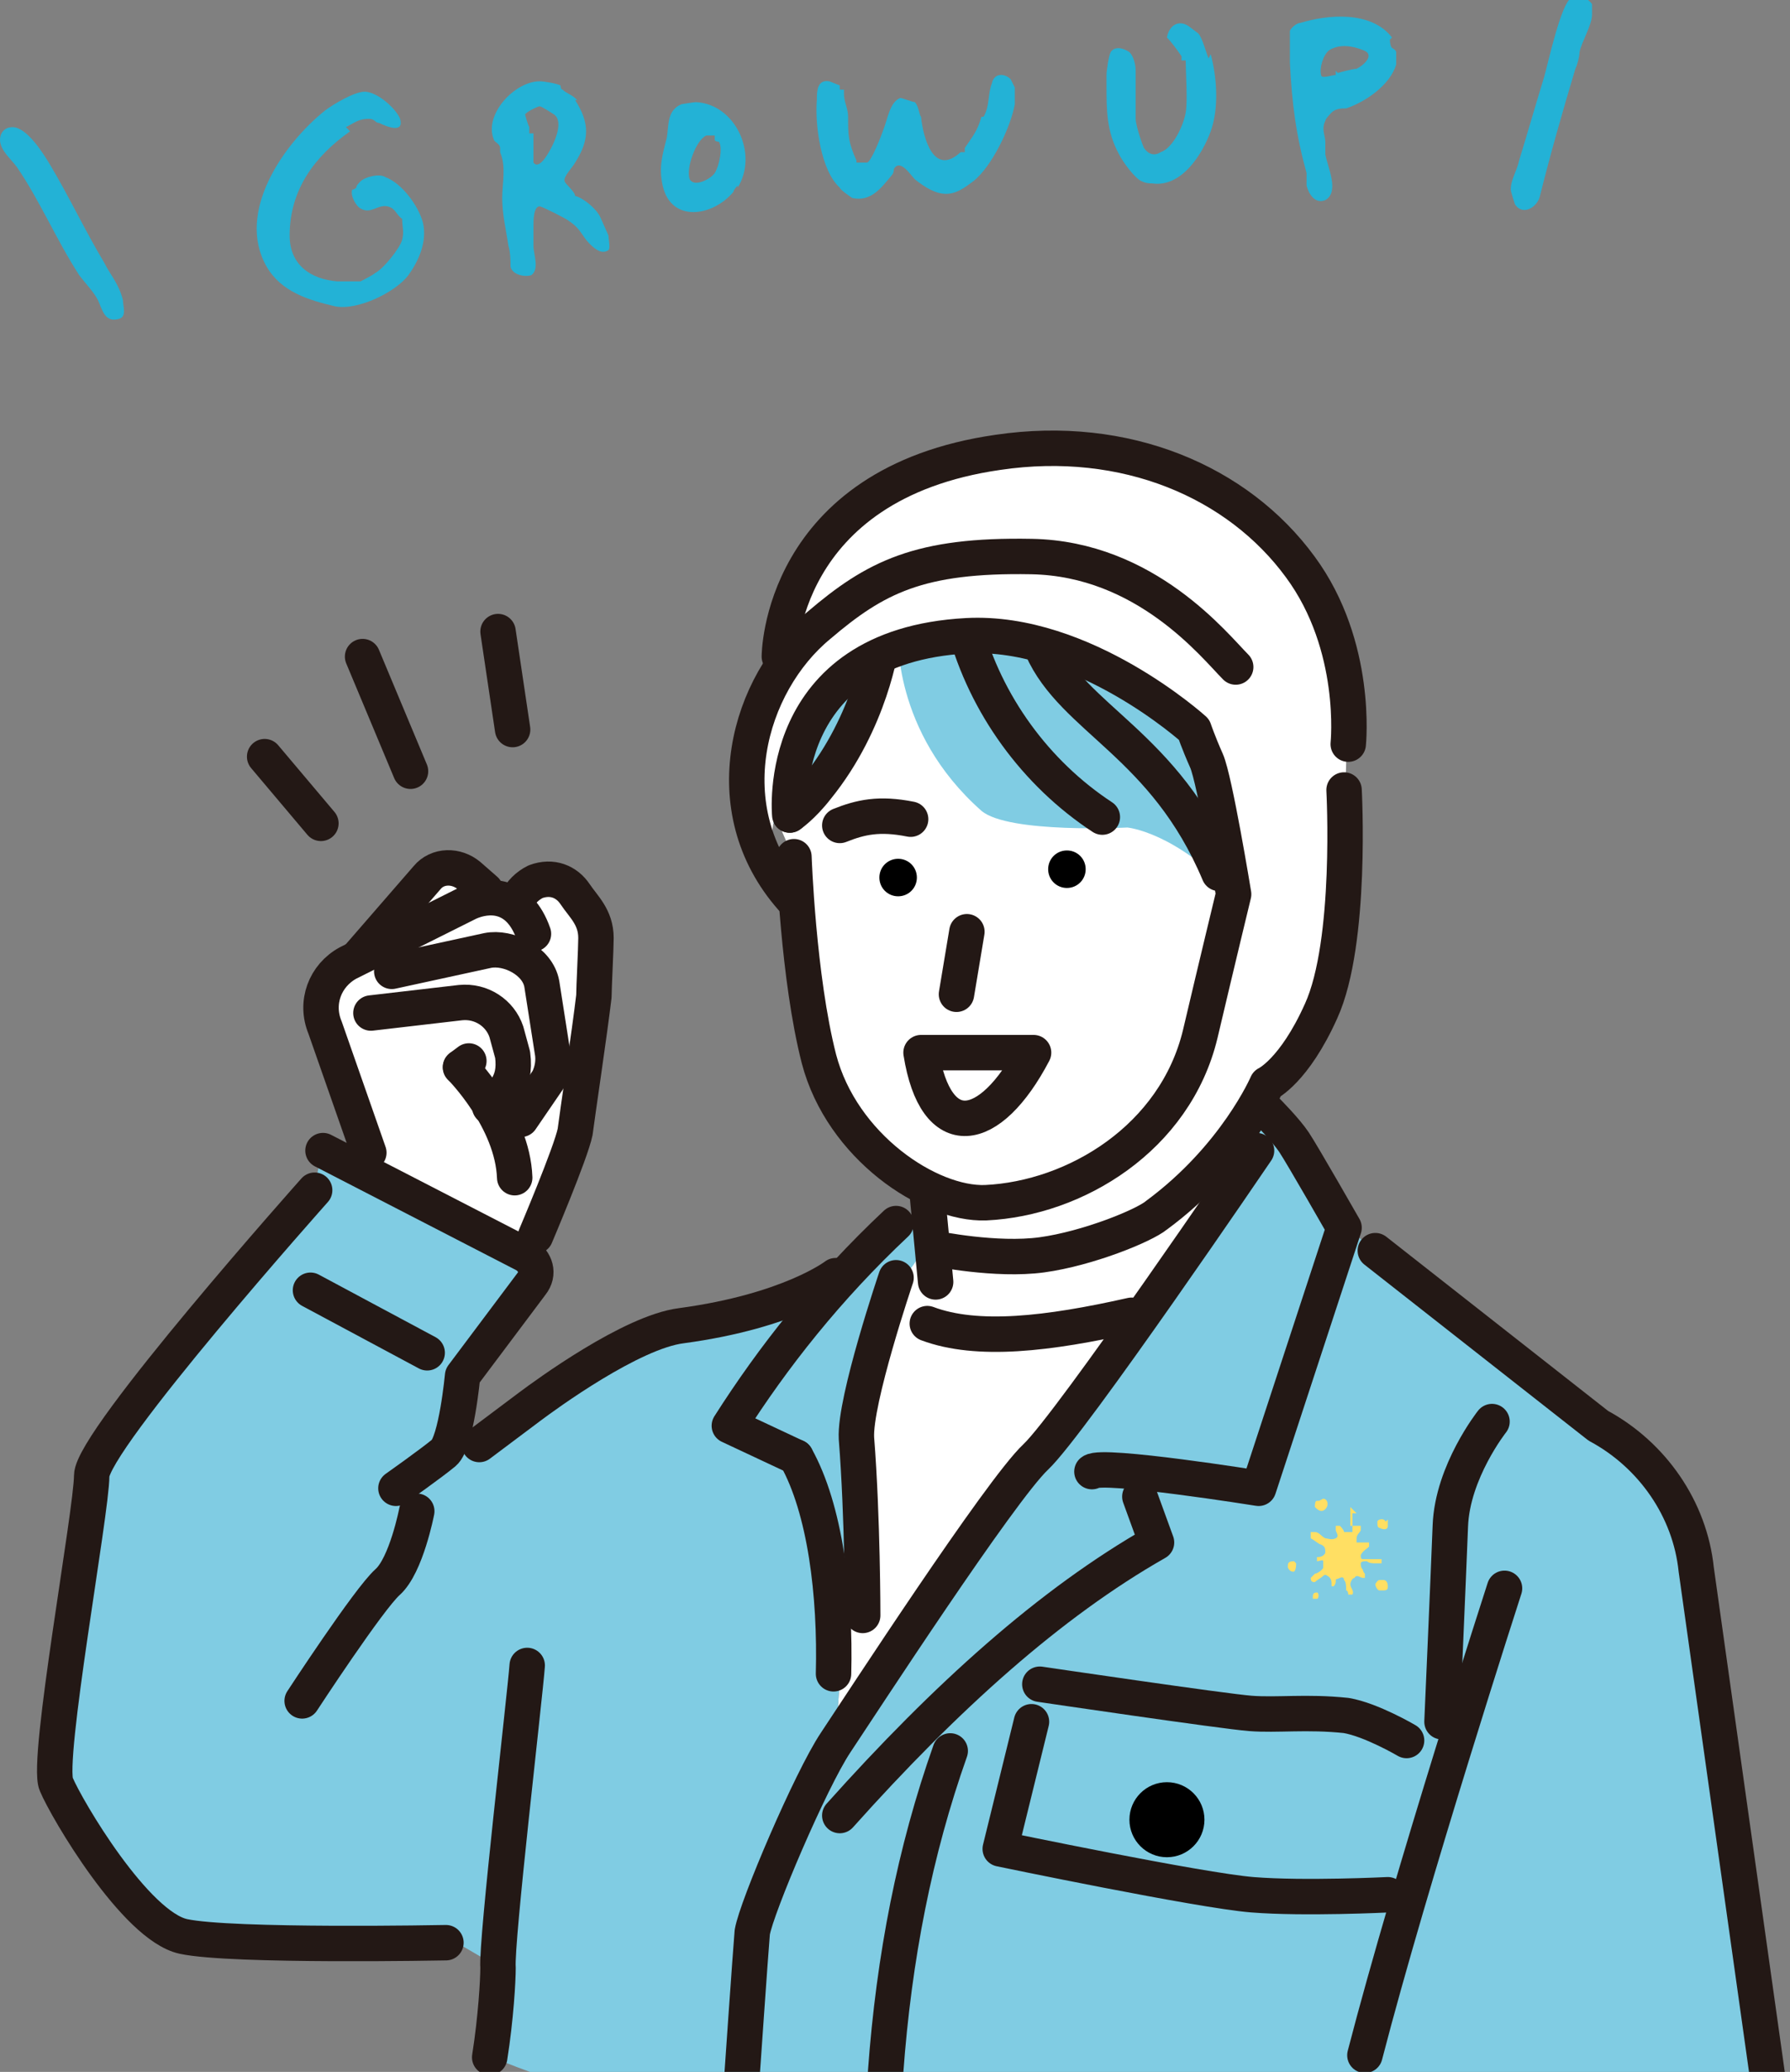<?xml version="1.0" encoding="UTF-8"?>
<svg id="_レイヤー_1" data-name="レイヤー_1" xmlns="http://www.w3.org/2000/svg" width="85.9" height="99.4" version="1.1" viewBox="0 0 85.9 99.4">
  <rect x="0" y="0" width="85.9" height="99.4" fill="#808080" stroke="none"/>
  <!-- Generator: Adobe Illustrator 29.3.1, SVG Export Plug-In . SVG Version: 2.1.0 Build 151)  -->
  <defs>
    <style>
      .st0 {
        fill: #ffdf63;
      }

      .st1 {
        isolation: isolate;
      }

      .st2 {
        mix-blend-mode: multiply;
      }

      .st3 {
        fill: #fff;
      }

      .st4 {
        fill: none;
        stroke: #231815;
        stroke-linecap: round;
        stroke-linejoin: round;
        stroke-width: 1.7px;
      }

      .st5 {
        fill: #23b2d6;
      }

      .st6 {
        fill: #80cce3;
      }
    </style>
  </defs>
  <g class="st1">
    <g id="b">
      <g id="c">
        <g>
          <g>
            <path class="st3" d="M58.3,38.6s-3.1.7-7.7-1.2c-6.4-2.6-7.5-8.5-7.5-8.5-.8.1-1.4,1.1-1.8,2.6,0,0-.7,4.2-2.1,6.4-.6,1-1.8,1.7-1.8,1.7l.7,1.6s.2,5.8,1.2,9.7c1.1,4.2,5.3,7,8,6.9,4.3-.2,9.1-3.1,10.3-8.1.8-3.4,1.6-6.7,1.6-6.7l.7-2.9-1.5-1.4h0Z"/>
            <path class="st6" d="M61,31.1c-3.4-7.7-14.3-9.1-20.1-2.9-.8.6-1.1.4-1.7,1.8-1.1,1.5-4.5,3.2-2.9,10,0,0,2.3-1.3,2.9-2.2,1.4-2.2,2.1-6.4,2.1-6.4,0,0,1-.8,1.8-1,0,0-.3,4.7,4,8.5,1.3,1.1,7,.8,7,.8,0,0,2.3.2,5.1,3.2,0-2.9,2.2-4.3,4-3.8.6-2.3-.8-5-2.2-8h0Z"/>
            <path class="st3" d="M59.2,55.9s-.9-2.2-.8-7.4c-3,6-5.9,9.1-13.9,8.8v1.8c.1,0-1.5,2.2-1.5,2.2,0,0-1.8,5.9-1.9,7.7l-1,14.5c1.2-1.8,7.9-12.1,9.6-13.7,1.7-1.5,10.6-14.7,10.6-14.7l-1,.7h0Z"/>
            <path class="st6" d="M85.1,101.6l-3.7-26.3c-.4-2.9-2.1-5.5-4.7-6.9l-10.7-8.4-1.5-1.2s-2-3.4-2.4-4.1c-.4-.6-1.3-1.5-1.3-1.5l-.3.8-.2,1.1s-8.9,13.1-10.6,14.7-8.4,11.9-9.6,13.7l1-14.5c.1-1.8,1.9-7.7,1.9-7.7,1-.3,1.3-1.4,1.4-2.7h-1.4c-.8.9-1.6,1.7-2.3,2.4h-.6c0,.1-2.2,1.8-7.4,2.5-2.4.3-6.5,3.3-7.3,3.9s-2.4,1.8-2.4,1.8l-1.7.3c.6-.5.9-3.7.9-3.7l3.3-4.4c.3-.5.2-1.1-.3-1.4l-9.7-5-.4,1.9s-10.7,12-10.7,13.6-2.2,13.7-1.7,14.8c.5,1.2,3.8,6.8,6.1,7.3,2.3.5,12.6.3,12.6.3l2.4,1.4c0,.6-.1,2.4-.4,4.3,9.8,4.2,25.6,5.6,61.5,2.9h0Z"/>
            <path class="st3" d="M28.6,45c0-1-.6-1.5-1-2.1s-1.1-.9-1.9-.6c-.4.2-.7.5-.9.9l-1.5-.5-.8-.7c-.6-.5-1.5-.5-2,.1l-3.3,3.8-.5.3c-1.1.6-1.6,1.9-1.1,3.1l2.1,6-.4,1.1,8,3.9.5-.9s1.7-4,1.9-5c.1-.8.7-4.8.9-6.5,0-.4.1-2.3.1-2.8h0Z"/>
            <path class="st4" d="M25.7,59.3s1.7-4,1.9-5c.1-.8.7-4.8.9-6.5,0-.4.1-2.3.1-2.8,0-1-.6-1.5-1-2.1-.4-.6-1.1-.9-1.9-.6-.4.2-.7.5-.9.9"/>
            <path class="st4" d="M17.7,55.3l-2.1-6c-.5-1.2,0-2.5,1.1-3.1l5.8-2.9c.9-.4,2.4-.5,3.1,1.5"/>
            <path class="st4" d="M17.2,45.9l3.3-3.8c.5-.6,1.4-.6,2-.1l.8.7"/>
            <path class="st4" d="M18.8,46.6l4.6-1c1-.2,2.4.5,2.6,1.6l.5,3.2c.1.5,0,1-.2,1.4l-1.3,1.9"/>
            <path class="st4" d="M17.8,48.6l4.3-.5c1-.1,1.9.5,2.2,1.4l.3,1.1c.2,1.5-.6,1.9-1.1,2.5"/>
            <path class="st4" d="M22.1,51.2s2.5,2.5,2.6,5.3"/>
            <line class="st4" x1="22.1" y1="51.2" x2="22.5" y2="50.9"/>
            <path d="M44,42.1c0,.5-.4.9-.9.9s-.9-.4-.9-.9.4-.9.9-.9.9.4.9.9Z"/>
            <path d="M52.1,41.7c0,.5-.4.9-.9.9s-.9-.4-.9-.9.4-.9.9-.9.9.4.9.9Z"/>
            <path class="st4" d="M40.3,39.6c1-.4,1.9-.6,3.4-.3"/>
            <path class="st4" d="M15.5,55.2l9.7,5c.5.3.7.9.3,1.4l-3.3,4.4s-.3,3.2-.9,3.7c-.6.5-2.3,1.7-2.3,1.7"/>
            <path class="st4" d="M15.1,57.1s-10.7,12-10.7,13.7-2.2,13.7-1.7,14.8c.5,1.2,3.8,6.8,6.1,7.3,2.3.5,12.6.3,12.6.3"/>
            <path class="st4" d="M20,72.5s-.5,2.6-1.4,3.4-4.1,5.7-4.1,5.7"/>
            <path class="st4" d="M40.1,61.2s-2.2,1.7-7.4,2.4c-2.4.3-6.5,3.3-7.3,3.9-.8.6-2.4,1.8-2.4,1.8"/>
            <line class="st4" x1="14.9" y1="61.9" x2="20.5" y2="64.9"/>
            <path class="st4" d="M60.3,55.2s-8.9,13.1-10.6,14.7-8.4,11.9-9.6,13.7-3.8,7.9-4,9.1c-.1,1.2-.5,7-.5,7"/>
            <path class="st4" d="M60.8,53.3s.9.9,1.3,1.5c.4.6,2.4,4.1,2.4,4.1l-4.1,12.5s-7.5-1.2-8-.8"/>
            <path class="st4" d="M54.7,71.8l.8,2.2c-5.1,2.9-10.1,7.4-15.2,13.1"/>
            <path class="st4" d="M66,60l10.7,8.4c2.6,1.4,4.4,4,4.7,6.9l3.7,26.3"/>
            <path class="st4" d="M71.6,68.2s-1.9,2.4-2,5-.4,9.4-.4,9.4"/>
            <path class="st4" d="M72.2,76.2s-4.5,13.9-6.7,22.4"/>
            <path class="st4" d="M43,61.3s-2,5.9-1.9,7.7c.3,3.8.3,8.5.3,8.5"/>
            <path class="st4" d="M43,58.7c-3.3,3.1-5.9,6.4-8,9.7l3.2,1.5"/>
            <path class="st4" d="M38.2,69.9c1.4,2.5,1.9,6.6,1.8,10.4"/>
            <path class="st4" d="M49.9,80.8s8.8,1.3,10.1,1.4c1.3.1,2.7-.1,4.6.1,1.2.2,2.9,1.2,2.9,1.2"/>
            <path class="st4" d="M49.5,82.6l-1.5,6.1s9.6,2,12.1,2.2,6.5,0,6.5,0"/>
            <circle cx="56" cy="87.3" r="1.8"/>
            <path class="st4" d="M25.3,79.9c-.1,1.4-1.5,13.3-1.4,14.5,0,.6-.1,2.4-.4,4.3"/>
            <path class="st4" d="M45.6,84c-1.7,4.8-2.7,9.9-3.1,15.4"/>
            <path class="st4" d="M49.6,50.5c-2.1,4-4.7,4.4-5.4,0h5.4Z"/>
            <g>
              <line class="st4" x1="12.7" y1="36.3" x2="15.4" y2="39.5"/>
              <line class="st4" x1="17.4" y1="31.5" x2="19.7" y2="37"/>
              <line class="st4" x1="23.9" y1="30.3" x2="24.6" y2="35"/>
            </g>
            <line class="st4" x1="46.4" y1="44.7" x2="45.9" y2="47.7"/>
            <path class="st4" d="M42.3,30.9s-.5,3.7-3.1,6.9c-.7.9-1.3,1.3-1.3,1.3"/>
            <path class="st4" d="M44.5,63.5c2.4.9,5.8.5,9.8-.4"/>
            <path class="st4" d="M46.3,30.1c1,3.7,3.4,7,6.6,9.1"/>
            <path class="st4" d="M50,31.1c1.5,3.4,5.9,4.6,8.5,10.8"/>
            <path class="st3" d="M62.4,27.1c-2.9-4.2-8.3-6.9-14.4-6-7.3,1.1-10.8,7.7-10.8,7.7l-.4,3.4c1.8-.9,4-4.9,5.9-5,3.3-.2,10,0,14.4,3.2,3.5,2.6,6.5,6.3,7.3,9.1v-.4c0,0,1.2-7-2.2-12Z"/>
            <path class="st3" d="M64.5,37.9s.8,5.1-.8,9.9c-1.2,3.6-2.9,4.3-2.9,4.3,0,0-2.8,5.7-8.3,7.6-3,1.1-7.6.3-7.6.3l-.3-2.7s7.1-.5,9.4-1.8,2.8-3.8,2.8-3.8c0,0,2.1-7.3,2.3-9s-1.7-7.6-1.7-7.6c0,0-5.3-4.8-13.3-4-7,.7-7.2,10.4-7.2,10.4,0,0-2.1-4.3-.9-7.1,2.4-5.5,5.5-7,11.6-7.6,5.3-.5,11.8,5.1,12.4,6,0,0,4.6,5.2,4.6,5.2Z"/>
            <path class="st4" d="M64.7,35.7s.5-4.7-2.3-8.5c-3-4.1-8.4-6.4-14.5-5.5-10.5,1.5-10.5,9.8-10.5,9.8"/>
            <path class="st4" d="M64.5,37.9s.4,7.3-1.1,10.6c-1.3,2.9-2.6,3.5-2.6,3.5,0,0-1.5,3.5-5.3,6.3-.6.5-3.3,1.6-5.5,1.9-2.2.3-5.1-.3-5.1-.3"/>
            <path class="st4" d="M38.1,41.1s.2,5.8,1.2,9.7c1.1,4.2,5.3,7,8,6.9,4.3-.2,9.1-3.1,10.3-8.1.8-3.4,1.6-6.7,1.6-6.7,0,0-.9-5.5-1.3-6.4-.4-.9-.6-1.5-.6-1.5,0,0-5.3-4.8-10.9-4.5-9.3.5-8.5,8.6-8.5,8.6"/>
            <path class="st4" d="M38,43.1c-3.8-4.3-2.1-10.3,1.3-13.1,2.7-2.3,4.8-3.4,10.2-3.3,5.5.1,8.8,4.3,9.8,5.3"/>
            <line class="st4" x1="44.5" y1="57.3" x2="44.9" y2="61.5"/>
          </g>
          <g>
            <path class="st0" d="M64.8,72.3s0,0,0,0h0c0,.3,0,.5,0,.8,0,0,0,0,0,.1,0,0,0,0,0,0,0,0,.1,0,.2,0,0,0,.2,0,.3,0h0s0,0,0,0c0,0,0,.1,0,.2,0,.1-.2.2-.2.4h0c0,0,0,.2,0,.2s.2,0,.2,0c0,0,.1,0,.2,0,0,0,.2,0,.2,0,0,0,0,.1,0,.2-.1.1-.3.2-.4.4,0,.1,0,.2.1.2,0,0,.2,0,.3,0,.1,0,.2,0,.4,0,0,0,.2,0,.2,0,0,0,0,.2,0,.2h0c0,0-.2,0-.3,0-.1,0-.3,0-.4-.1,0,0,0,0-.1,0,0,0-.2,0-.2.1,0,.1,0,.2.1.3,0,0,0,.1.1.2,0,0,0,.2,0,.2,0,0,0,0,0,0,0,0,0,0-.1,0-.1,0-.3-.2-.4,0-.1,0-.2.2-.2.3,0,0,0,0,0,0,0,.2.2.3.1.5,0,0,0,0,0,0,0,0,0,0-.2,0,0,0,0-.2-.1-.2,0-.2,0-.4-.1-.5,0,0,0-.2-.2-.1s-.2,0-.2.2c0,0,0,.1-.1.2,0,0,0,0-.1,0h0s0,0,0,0c0,0,0,0,0-.1,0-.1,0-.3-.2-.4,0,0-.1-.1-.2,0,0,0,0,0,0,0-.1.1-.3.2-.4.3-.1,0-.2,0-.2-.2,0,0,.2-.2.2-.2.1,0,.4-.2.4-.3,0,0,0-.2,0-.3,0-.1-.2,0-.3,0h0s0,0,0,0c0,0,0-.2,0-.2.1,0,.3,0,.4-.2,0-.2,0-.3-.2-.4-.1,0-.3-.2-.5-.3,0,0,0-.2,0-.3,0,0,0,0,.2,0,.2,0,.3.2.5.3.1,0,.3.1.5,0,.2-.1,0-.3,0-.4,0,0,0-.2,0-.2,0,0,.1,0,.2,0,0,0,.2.2.2.3,0,0,.2,0,.3,0,0,0,0,0,.1,0,0,0,0,0,0-.2,0-.1,0-.2,0-.4,0,0,0-.3,0-.3,0,0,.1,0,.2,0h0Z"/>
            <path class="st0" d="M63.5,71.9s0,0,0,0c.2,0,.3.3.1.5-.2.2-.4,0-.5-.1,0-.1,0-.3.1-.3,0,0,0,0,.1,0h0,0Z"/>
            <path class="st0" d="M66.4,75.8c.1,0,.2.1.2.3,0,.1,0,.2-.2.2,0,0-.2,0-.2,0-.1,0-.2-.2-.2-.3,0,0,0,0,0,0,0,0,.1-.2.2-.2h0Z"/>
            <path class="st0" d="M66.6,72.9c0,0,0,0,0,.1,0,0,0,.1,0,.2,0,.2-.2.2-.4.1,0,0-.1,0-.1-.2h0q0-.1,0-.1c0-.1.3-.2.4,0Z"/>
            <path class="st0" d="M62.2,75s0,0,0,0c0,.1,0,.3-.1.4-.1,0-.2,0-.3-.2,0-.2,0-.3.3-.3h0Z"/>
            <path class="st0" d="M63.2,76.4c.1,0,.1.3,0,.3h0c0,0-.2,0-.2,0,0-.2,0-.3.2-.3h0Z"/>
          </g>
        </g>
        <g class="st2">
          <g>
            <path class="st5" d="M16.8,6.3c-1.7,1.2-2.9,2.8-2.9,5,0,1.4,1,2.1,2.3,2.2.2,0,.9,0,1.1,0,0,0,.6-.3.7-.4.4-.2,1.2-1.2,1.3-1.6.1-.4,0-.6,0-1-.3-.2-.3-.5-.7-.6-.5-.1-.8.4-1.3.1-.2-.1-.5-.6-.4-.9,0,0,.1,0,.2-.1,0-.1.1-.2.2-.3.2-.2.9-.4,1.2-.2.8.3,1.6,1.4,1.8,2.2.2.9-.2,1.8-.7,2.5-.6.8-2.4,1.7-3.5,1.5-1.3-.3-2.6-.7-3.3-1.9-1.5-2.6.8-5.9,2.8-7.5.4-.3,1.4-.9,1.9-.9.6,0,1.5.8,1.7,1.3.2.7-.6.4-1,.2-.2,0-.2-.2-.5-.2-.5,0-.7.2-1.1.4h0Z"/>
            <path class="st5" d="M27.6,4.8c.7,1.1.7,1.9,0,3-.1.2-.6.7-.5.9,0,.1.5.5.5.7.4.1,1,.6,1.2,1,0,0,.4.9.4.9,0,.2.1.6,0,.7-.3.2-.6,0-.9-.3-.4-.4-.4-.7-1-1.1-.1-.1-1.3-.7-1.4-.7-.3,0-.3.7-.3.9,0,.3,0,.7,0,1,0,.4.3,1.1-.1,1.4-.3.1-.9,0-1-.4,0-.2,0-.7-.1-1-.1-.7-.3-1.5-.3-2.3,0-.7.2-1.5-.1-2.2,0-.2,0-.2,0-.2,0-.2-.3-.3-.3-.4-.5-1.2,1-2.8,2.2-2.8.2,0,.8.1,1,.2,0,0,0,.2.1.2.2.2.4.2.7.5h0ZM25.6,6.4c0,.3,0,1.3,0,1.4.3.4.8-.6.9-.8.2-.4.5-1.2.1-1.5,0,0-.6-.4-.7-.4s-.7.3-.7.4c0,0,.1.4.2.6,0,0,0,.3,0,.3Z"/>
            <path class="st5" d="M48.7,4.3c0,0,0,.3,0,.4,0,.1,0,.2,0,.3-.2,1.1-1.1,3-2,3.7-.4.3-.8.6-1.3.6s-1-.3-1.5-.7c-.2-.2-.7-1-1-.5,0,0,0,.2-.1.3-.5.6-1,1.3-1.9,1.1,0,0-.6-.4-.6-.5-.9-.8-1.2-3-1.1-4.2,0-.4,0-1,.6-.9,0,0,.5.2.5.2,0,0,0,.1,0,.2,0,0,.1,0,.2,0,0,0,0,0,0,.2,0,.4.2.7.2,1.1,0,.9,0,1.2.4,2.1,0,0,0,.1,0,.1,0,0,.4,0,.5,0,.2,0,.7-1.3.8-1.6.2-.5.3-1.3.8-1.5.1,0,.6.2.7.2.2.2.2.6.3.7.1,1,.6,2.9,1.9,1.7,0,0,.1,0,.2,0,0,0,0-.2,0-.2.4-.6.6-.8.8-1.5,0,0,.1,0,.1,0,.3-.5.2-1.1.4-1.6.1-.5.6-.5.9-.2,0,0,.2.4.2.4h0Z"/>
            <path class="st5" d="M66.7,1.9c0,0,0,.3.1.4,0,0,.2.1.2.2,0,0,0,0,0,0,0,0,0,0,0,.1,0,.2,0,.4,0,.5-.3,1-1.5,1.8-2.4,2.1-.2,0-.5,0-.7.2,0,0-.3.3-.3.4-.2.4,0,.7,0,1,0,.2,0,.4,0,.6.1.6.7,1.8,0,2.2-.5.2-.8-.3-.9-.7,0-.2,0-.4,0-.6-.5-1.8-.7-3.3-.8-5.3,0-.3,0-1.3,0-1.5,0-.1.3-.4.5-.4,1.3-.4,3.4-.6,4.4.7h0ZM64.2,3.5s.7-.2.9-.2c.4-.2.9-.7.3-.9-.5-.2-1.1-.3-1.6,0-.3.2-.5.9-.4,1.2,0,.2.5,0,.7,0,0,0,0-.1,0-.2h0Z"/>
            <path class="st5" d="M58.1,2.6c.3,1.1.4,2.6,0,3.7-.4,1.1-1.4,2.7-2.8,2.5-.1,0-.3,0-.5-.1-.3-.1-.9-.9-1.1-1.3-.6-1.1-.6-2.1-.6-3.3s0-.3,0-.5c0-.2.1-.9.2-1.1.2-.3.6-.2.9,0,.2.2.3.6.3.9,0,.7,0,1.5,0,2.3,0,.3.3,1.2.4,1.4.2.3.5.4.8.2.6-.2,1.1-1.3,1.2-1.9.1-.5,0-2,0-2.5,0,0-.1,0-.2,0,0,0,0-.2,0-.2-.2-.3-.5-.7-.7-.9.1-.6.6-.9,1.1-.5,0,0,.4.3.4.3.2.2.4,1,.5,1.2h0Z"/>
            <path class="st5" d="M35.4,8.9s-.2.2-.2.3c-1,1.2-3,1.5-3.4-.3-.2-.9,0-1.5.2-2.3.1-.6,0-1.3.7-1.6,0,0,.6-.1.7-.1,1.9.1,3,2.5,2,4.1h0ZM34.3,6.5s-.3,0-.4,0c-.5.2-1,1.6-.8,2.1.2.4,1,0,1.2-.3.2-.3.4-1.2.2-1.5,0,0-.2,0-.2-.1,0,0,0-.2,0-.2h0Z"/>
            <path class="st5" d="M76.4.3c0,0,0,.3,0,.4,0,.5-.5,1.3-.6,1.8,0,.2-.1.6-.2.8-.6,2-1.2,4.1-1.7,6.1-.1.5-.8,1-1.2.4,0,0-.2-.6-.2-.7,0-.5.3-.9.4-1.4.4-1.3.8-2.7,1.2-4,.2-.7.8-3.5,1.3-3.8.3-.2.8,0,1,.3h0Z"/>
            <path class="st5" d="M2.4,7.9c.9,1.5,1.7,3.2,2.6,4.7.3.6.7,1,.9,1.8,0,.3.2.8-.2.9-.7.2-.8-.5-1-.9-.2-.4-.6-.8-.9-1.2-1.1-1.7-1.9-3.6-3-5.2C.5,7.6,0,7.2,0,6.7c0-.3.2-.6.6-.6.7,0,1.5,1.3,1.8,1.8h0Z"/>
          </g>
        </g>
      </g>
    </g>
  </g>
</svg>